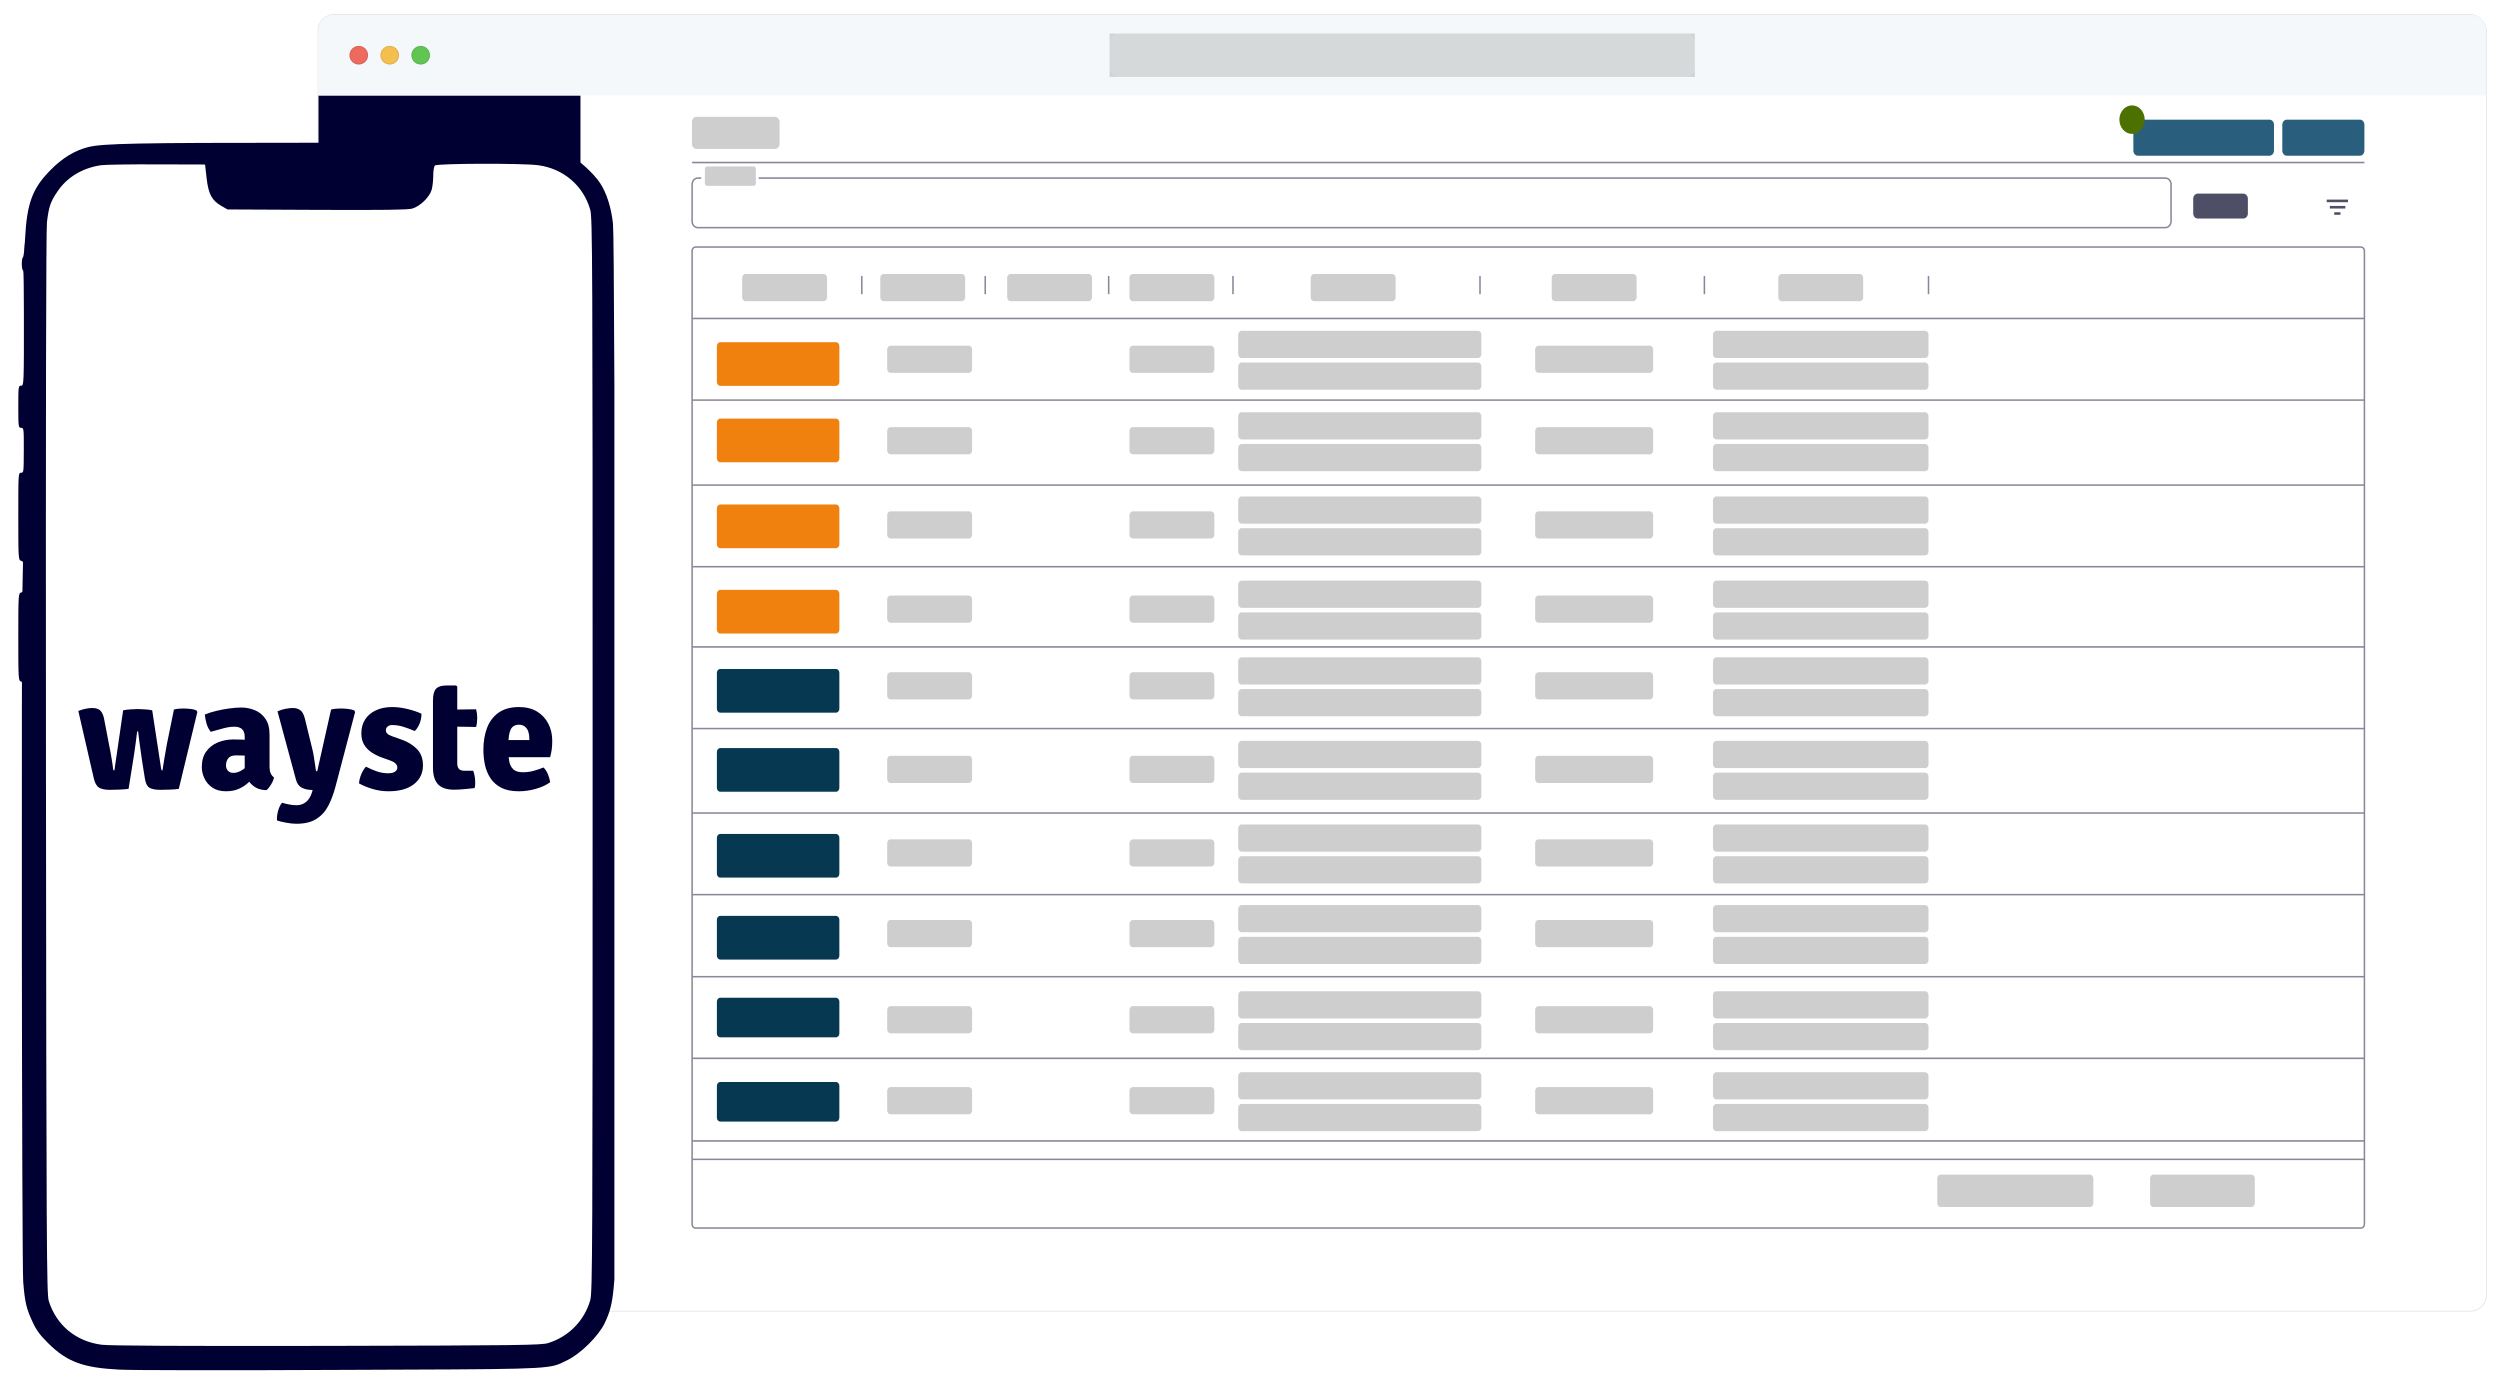 <svg width="835" height="463" viewBox="0 0 835 463" fill="none" xmlns="http://www.w3.org/2000/svg">
<g filter="url(#filter0_d_1911_2169)">
<g filter="url(#filter1_b_1911_2169)">
<g clip-path="url(#clip0_1911_2169)">
<rect x="106.382" y="1" width="723.918" height="432.799" rx="5.171" fill="white" fill-opacity="0.75"/>
<g clip-path="url(#clip1_1911_2169)">
<path d="M820.661 433.8H116.017C110.693 433.8 106.38 428.872 106.38 422.791V38.897C106.38 32.816 110.693 27.888 116.017 27.888H820.661C825.984 27.888 830.298 27.888 830.298 27.888V422.791C830.298 428.868 825.984 433.8 820.661 433.8Z" fill="white"/>
<path d="M106.38 27.888H193.874V433.8H111.551C108.695 433.8 106.38 431.484 106.38 428.629V27.888Z" fill="#000033"/>
<path d="M719.26 399.135H751.96C752.591 399.135 753.101 398.561 753.101 397.85V389.603C753.101 388.893 752.591 388.319 751.96 388.319H719.26C718.628 388.319 718.119 388.893 718.119 389.603V397.85C718.119 398.561 718.628 399.135 719.26 399.135Z" fill="#CECECE"/>
<path d="M648.188 399.135H698.041C698.672 399.135 699.182 398.561 699.182 397.85V389.603C699.182 388.893 698.672 388.319 698.041 388.319H648.188C647.557 388.319 647.047 388.893 647.047 389.603V397.85C647.047 398.561 647.56 399.135 648.188 399.135Z" fill="#CECECE"/>
<path d="M297.463 120.541H323.533C324.164 120.541 324.674 119.968 324.674 119.257V112.74C324.674 112.029 324.164 111.456 323.533 111.456H297.463C296.832 111.456 296.322 112.029 296.322 112.74V119.257C296.322 119.968 296.832 120.541 297.463 120.541Z" fill="#CECECE"/>
<path d="M249.026 96.598H275.095C275.726 96.598 276.236 96.024 276.236 95.313V88.797C276.236 88.086 275.726 87.512 275.095 87.512H249.026C248.394 87.512 247.884 88.086 247.884 88.797V95.313C247.884 96.024 248.394 96.598 249.026 96.598Z" fill="#CECECE"/>
<path d="M295.154 96.598H321.223C321.855 96.598 322.365 96.024 322.365 95.313V88.797C322.365 88.086 321.855 87.512 321.223 87.512H295.154C294.522 87.512 294.013 88.086 294.013 88.797V95.313C294.013 96.024 294.526 96.598 295.154 96.598Z" fill="#CECECE"/>
<path d="M337.536 96.598H363.605C364.237 96.598 364.746 96.024 364.746 95.313V88.796C364.746 88.086 364.237 87.512 363.605 87.512H337.536C336.904 87.512 336.395 88.086 336.395 88.796V95.313C336.395 96.024 336.908 96.598 337.536 96.598Z" fill="#CECECE"/>
<path d="M378.38 96.598H404.449C405.081 96.598 405.591 96.024 405.591 95.313V88.796C405.591 88.086 405.081 87.512 404.449 87.512H378.38C377.749 87.512 377.239 88.086 377.239 88.796V95.313C377.239 96.024 377.749 96.598 378.38 96.598Z" fill="#CECECE"/>
<path d="M438.925 96.598H464.995C465.626 96.598 466.136 96.024 466.136 95.313V88.797C466.136 88.086 465.626 87.512 464.995 87.512H438.925C438.294 87.512 437.784 88.086 437.784 88.797V95.313C437.784 96.024 438.294 96.598 438.925 96.598Z" fill="#CECECE"/>
<path d="M519.412 96.598H545.482C546.113 96.598 546.623 96.024 546.623 95.313V88.797C546.623 88.086 546.113 87.512 545.482 87.512H519.412C518.781 87.512 518.271 88.086 518.271 88.797V95.313C518.271 96.024 518.781 96.598 519.412 96.598Z" fill="#CECECE"/>
<path d="M595.095 96.598H621.164C621.796 96.598 622.305 96.024 622.305 95.313V88.797C622.305 88.086 621.796 87.512 621.164 87.512H595.095C594.463 87.512 593.954 88.086 593.954 88.797V95.313C593.954 96.024 594.463 96.598 595.095 96.598Z" fill="#CECECE"/>
<path d="M378.38 120.541H404.449C405.081 120.541 405.591 119.968 405.591 119.257V112.74C405.591 112.029 405.081 111.456 404.449 111.456H378.38C377.749 111.456 377.239 112.029 377.239 112.74V119.257C377.239 119.968 377.749 120.541 378.38 120.541Z" fill="#CECECE"/>
<path d="M513.885 120.542H551.005C551.637 120.542 552.146 119.968 552.146 119.257V112.74C552.146 112.029 551.637 111.456 551.005 111.456H513.885C513.253 111.456 512.744 112.029 512.744 112.74V119.257C512.744 119.968 513.253 120.542 513.885 120.542Z" fill="#CECECE"/>
<path d="M414.709 115.57H493.632C494.264 115.57 494.774 114.997 494.774 114.286V107.769C494.774 107.058 494.264 106.484 493.632 106.484H414.709C414.078 106.484 413.568 107.058 413.568 107.769V114.286C413.568 114.997 414.078 115.57 414.709 115.57Z" fill="#CECECE"/>
<path d="M414.709 126.172H493.632C494.264 126.172 494.774 125.598 494.774 124.888V118.371C494.774 117.66 494.264 117.086 493.632 117.086H414.709C414.078 117.086 413.568 117.66 413.568 118.371V124.888C413.568 125.594 414.078 126.172 414.709 126.172Z" fill="#CECECE"/>
<path d="M573.279 115.57H642.977C643.609 115.57 644.119 114.997 644.119 114.286V107.769C644.119 107.058 643.609 106.484 642.977 106.484H573.279C572.647 106.484 572.138 107.058 572.138 107.769V114.286C572.138 114.997 572.647 115.57 573.279 115.57Z" fill="#CECECE"/>
<path d="M573.279 126.172H642.977C643.609 126.172 644.119 125.598 644.119 124.888V118.371C644.119 117.66 643.609 117.086 642.977 117.086H573.279C572.647 117.086 572.138 117.66 572.138 118.371V124.888C572.138 125.594 572.647 126.172 573.279 126.172Z" fill="#CECECE"/>
<path d="M297.463 147.744H323.533C324.164 147.744 324.674 147.17 324.674 146.459V139.942C324.674 139.231 324.164 138.658 323.533 138.658H297.463C296.832 138.658 296.322 139.231 296.322 139.942V146.459C296.322 147.166 296.832 147.744 297.463 147.744Z" fill="#CECECE"/>
<path d="M378.38 147.744H404.449C405.081 147.744 405.591 147.17 405.591 146.459V139.942C405.591 139.231 405.081 138.658 404.449 138.658H378.38C377.749 138.658 377.239 139.231 377.239 139.942V146.459C377.239 147.166 377.749 147.744 378.38 147.744Z" fill="#CECECE"/>
<path d="M513.885 147.744H551.005C551.637 147.744 552.146 147.17 552.146 146.459V139.942C552.146 139.231 551.637 138.658 551.005 138.658H513.885C513.253 138.658 512.744 139.231 512.744 139.942V146.459C512.744 147.166 513.253 147.744 513.885 147.744Z" fill="#CECECE"/>
<path d="M414.709 142.772H493.632C494.264 142.772 494.774 142.199 494.774 141.488V134.971C494.774 134.26 494.264 133.687 493.632 133.687H414.709C414.078 133.687 413.568 134.26 413.568 134.971V141.488C413.568 142.194 414.078 142.772 414.709 142.772Z" fill="#CECECE"/>
<path d="M414.709 153.37H493.632C494.264 153.37 494.774 152.796 494.774 152.085V145.568C494.774 144.858 494.264 144.284 493.632 144.284H414.709C414.078 144.284 413.568 144.858 413.568 145.568V152.085C413.568 152.796 414.078 153.37 414.709 153.37Z" fill="#CECECE"/>
<path d="M573.279 142.772H642.977C643.609 142.772 644.119 142.199 644.119 141.488V134.971C644.119 134.26 643.609 133.687 642.977 133.687H573.279C572.647 133.687 572.138 134.26 572.138 134.971V141.488C572.138 142.194 572.647 142.772 573.279 142.772Z" fill="#CECECE"/>
<path d="M573.279 153.37H642.977C643.609 153.37 644.119 152.796 644.119 152.085V145.568C644.119 144.858 643.609 144.284 642.977 144.284H573.279C572.647 144.284 572.138 144.858 572.138 145.568V152.085C572.138 152.796 572.647 153.37 573.279 153.37Z" fill="#CECECE"/>
<path d="M297.463 175.866H323.533C324.164 175.866 324.674 175.292 324.674 174.582V168.065C324.674 167.354 324.164 166.78 323.533 166.78H297.463C296.832 166.78 296.322 167.354 296.322 168.065V174.582C296.322 175.292 296.832 175.866 297.463 175.866Z" fill="#CECECE"/>
<path d="M650.749 158.996H564.544V183.659H650.749V158.996Z" fill="white"/>
<path d="M378.38 175.866H404.449C405.081 175.866 405.591 175.292 405.591 174.582V168.065C405.591 167.354 405.081 166.78 404.449 166.78H378.38C377.749 166.78 377.239 167.354 377.239 168.065V174.582C377.239 175.292 377.749 175.866 378.38 175.866Z" fill="#CECECE"/>
<path d="M513.885 175.866H551.005C551.637 175.866 552.146 175.293 552.146 174.582V168.065C552.146 167.354 551.637 166.78 551.005 166.78H513.885C513.253 166.78 512.744 167.354 512.744 168.065V174.582C512.744 175.293 513.253 175.866 513.885 175.866Z" fill="#CECECE"/>
<path d="M414.709 170.895H493.632C494.264 170.895 494.774 170.321 494.774 169.611V163.094C494.774 162.383 494.264 161.809 493.632 161.809H414.709C414.078 161.809 413.568 162.383 413.568 163.094V169.611C413.568 170.321 414.078 170.895 414.709 170.895Z" fill="#CECECE"/>
<path d="M414.709 181.497H493.632C494.264 181.497 494.774 180.923 494.774 180.212V173.695C494.774 172.985 494.264 172.411 493.632 172.411H414.709C414.078 172.411 413.568 172.985 413.568 173.695V180.212C413.568 180.919 414.078 181.497 414.709 181.497Z" fill="#CECECE"/>
<path d="M573.279 170.895H642.977C643.609 170.895 644.119 170.321 644.119 169.61V163.094C644.119 162.383 643.609 161.809 642.977 161.809H573.279C572.647 161.809 572.138 162.383 572.138 163.094V169.61C572.138 170.321 572.647 170.895 573.279 170.895Z" fill="#CECECE"/>
<path d="M573.279 181.497H642.977C643.609 181.497 644.119 180.923 644.119 180.212V173.695C644.119 172.985 643.609 172.411 642.977 172.411H573.279C572.647 172.411 572.138 172.985 572.138 173.695V180.212C572.138 180.919 572.647 181.497 573.279 181.497Z" fill="#CECECE"/>
<path d="M297.463 203.989H323.533C324.164 203.989 324.674 203.415 324.674 202.704V196.187C324.674 195.477 324.164 194.903 323.533 194.903H297.463C296.832 194.903 296.322 195.477 296.322 196.187V202.704C296.322 203.415 296.832 203.989 297.463 203.989Z" fill="#CECECE"/>
<path d="M378.38 203.989H404.449C405.081 203.989 405.591 203.415 405.591 202.704V196.187C405.591 195.477 405.081 194.903 404.449 194.903H378.38C377.749 194.903 377.239 195.477 377.239 196.187V202.704C377.239 203.415 377.749 203.989 378.38 203.989Z" fill="#CECECE"/>
<path d="M513.885 203.989H551.005C551.637 203.989 552.146 203.415 552.146 202.704V196.187C552.146 195.477 551.637 194.903 551.005 194.903H513.885C513.253 194.903 512.744 195.477 512.744 196.187V202.704C512.744 203.415 513.253 203.989 513.885 203.989Z" fill="#CECECE"/>
<path d="M414.709 199.018H493.632C494.264 199.018 494.774 198.444 494.774 197.733V191.216C494.774 190.506 494.264 189.932 493.632 189.932H414.709C414.078 189.932 413.568 190.506 413.568 191.216V197.733C413.568 198.444 414.078 199.018 414.709 199.018Z" fill="#CECECE"/>
<path d="M414.709 209.619H493.632C494.264 209.619 494.774 209.045 494.774 208.335V201.818C494.774 201.107 494.264 200.533 493.632 200.533H414.709C414.078 200.533 413.568 201.107 413.568 201.818V208.335C413.568 209.045 414.078 209.619 414.709 209.619Z" fill="#CECECE"/>
<path d="M573.279 199.018H642.977C643.609 199.018 644.119 198.444 644.119 197.733V191.216C644.119 190.506 643.609 189.932 642.977 189.932H573.279C572.647 189.932 572.138 190.506 572.138 191.216V197.733C572.138 198.444 572.647 199.018 573.279 199.018Z" fill="#CECECE"/>
<path d="M573.279 209.619H642.977C643.609 209.619 644.119 209.046 644.119 208.335V201.818C644.119 201.107 643.609 200.533 642.977 200.533H573.279C572.647 200.533 572.138 201.107 572.138 201.818V208.335C572.138 209.046 572.647 209.619 573.279 209.619Z" fill="#CECECE"/>
<path d="M297.463 229.607H323.533C324.164 229.607 324.674 229.033 324.674 228.322V221.805C324.674 221.095 324.164 220.521 323.533 220.521H297.463C296.832 220.521 296.322 221.095 296.322 221.805V228.322C296.322 229.033 296.832 229.607 297.463 229.607Z" fill="#CECECE"/>
<path d="M378.38 229.607H404.449C405.081 229.607 405.591 229.033 405.591 228.322V221.805C405.591 221.095 405.081 220.521 404.449 220.521H378.38C377.749 220.521 377.239 221.095 377.239 221.805V228.322C377.239 229.033 377.749 229.607 378.38 229.607Z" fill="#CECECE"/>
<path d="M513.885 229.607H551.005C551.637 229.607 552.146 229.033 552.146 228.322V221.805C552.146 221.094 551.637 220.521 551.005 220.521H513.885C513.253 220.521 512.744 221.094 512.744 221.805V228.322C512.744 229.033 513.253 229.607 513.885 229.607Z" fill="#CECECE"/>
<path d="M414.709 224.635H493.632C494.264 224.635 494.774 224.062 494.774 223.351V216.834C494.774 216.123 494.264 215.55 493.632 215.55H414.709C414.078 215.55 413.568 216.123 413.568 216.834V223.351C413.568 224.062 414.078 224.635 414.709 224.635Z" fill="#CECECE"/>
<path d="M414.709 235.237H493.632C494.264 235.237 494.774 234.663 494.774 233.953V227.436C494.774 226.725 494.264 226.151 493.632 226.151H414.709C414.078 226.151 413.568 226.725 413.568 227.436V233.953C413.568 234.663 414.078 235.237 414.709 235.237Z" fill="#CECECE"/>
<path d="M573.279 224.635H642.977C643.609 224.635 644.119 224.062 644.119 223.351V216.834C644.119 216.123 643.609 215.55 642.977 215.55H573.279C572.647 215.55 572.138 216.123 572.138 216.834V223.351C572.138 224.062 572.647 224.635 573.279 224.635Z" fill="#CECECE"/>
<path d="M573.279 235.237H642.977C643.609 235.237 644.119 234.663 644.119 233.953V227.436C644.119 226.725 643.609 226.151 642.977 226.151H573.279C572.647 226.151 572.138 226.725 572.138 227.436V233.953C572.138 234.663 572.647 235.237 573.279 235.237Z" fill="#CECECE"/>
<path d="M297.463 257.515H323.533C324.164 257.515 324.674 256.941 324.674 256.231V249.714C324.674 249.003 324.164 248.429 323.533 248.429H297.463C296.832 248.429 296.322 249.003 296.322 249.714V256.231C296.322 256.941 296.832 257.515 297.463 257.515Z" fill="#CECECE"/>
<path d="M378.38 257.515H404.449C405.081 257.515 405.591 256.941 405.591 256.231V249.714C405.591 249.003 405.081 248.429 404.449 248.429H378.38C377.749 248.429 377.239 249.003 377.239 249.714V256.231C377.239 256.941 377.749 257.515 378.38 257.515Z" fill="#CECECE"/>
<path d="M513.885 257.515H551.005C551.637 257.515 552.146 256.941 552.146 256.231V249.714C552.146 249.003 551.637 248.429 551.005 248.429H513.885C513.253 248.429 512.744 249.003 512.744 249.714V256.231C512.744 256.941 513.253 257.515 513.885 257.515Z" fill="#CECECE"/>
<path d="M414.709 252.544H493.632C494.264 252.544 494.774 251.97 494.774 251.26V244.743C494.774 244.032 494.264 243.458 493.632 243.458H414.709C414.078 243.458 413.568 244.032 413.568 244.743V251.26C413.568 251.97 414.078 252.544 414.709 252.544Z" fill="#CECECE"/>
<path d="M414.709 263.146H493.632C494.264 263.146 494.774 262.572 494.774 261.861V255.344C494.774 254.634 494.264 254.06 493.632 254.06H414.709C414.078 254.06 413.568 254.634 413.568 255.344V261.861C413.568 262.568 414.078 263.146 414.709 263.146Z" fill="#CECECE"/>
<path d="M573.279 252.544H642.977C643.609 252.544 644.119 251.97 644.119 251.259V244.743C644.119 244.032 643.609 243.458 642.977 243.458H573.279C572.647 243.458 572.138 244.032 572.138 244.743V251.259C572.138 251.97 572.647 252.544 573.279 252.544Z" fill="#CECECE"/>
<path d="M573.279 263.146H642.977C643.609 263.146 644.119 262.572 644.119 261.861V255.344C644.119 254.633 643.609 254.06 642.977 254.06H573.279C572.647 254.06 572.138 254.633 572.138 255.344V261.861C572.138 262.568 572.647 263.146 573.279 263.146Z" fill="#CECECE"/>
<path d="M297.463 285.424H323.533C324.164 285.424 324.674 284.85 324.674 284.139V277.622C324.674 276.912 324.164 276.338 323.533 276.338H297.463C296.832 276.338 296.322 276.912 296.322 277.622V284.139C296.322 284.85 296.832 285.424 297.463 285.424Z" fill="#CECECE"/>
<path d="M378.38 285.424H404.449C405.081 285.424 405.591 284.85 405.591 284.139V277.622C405.591 276.912 405.081 276.338 404.449 276.338H378.38C377.749 276.338 377.239 276.912 377.239 277.622V284.139C377.239 284.85 377.749 285.424 378.38 285.424Z" fill="#CECECE"/>
<path d="M513.885 285.424H551.005C551.637 285.424 552.146 284.85 552.146 284.139V277.622C552.146 276.911 551.637 276.338 551.005 276.338H513.885C513.253 276.338 512.744 276.911 512.744 277.622V284.139C512.744 284.85 513.253 285.424 513.885 285.424Z" fill="#CECECE"/>
<path d="M414.709 280.453H493.632C494.264 280.453 494.774 279.879 494.774 279.168V272.651C494.774 271.94 494.264 271.367 493.632 271.367H414.709C414.078 271.367 413.568 271.94 413.568 272.651V279.168C413.568 279.879 414.078 280.453 414.709 280.453Z" fill="#CECECE"/>
<path d="M414.709 291.054H493.632C494.264 291.054 494.774 290.48 494.774 289.77V283.253C494.774 282.542 494.264 281.968 493.632 281.968H414.709C414.078 281.968 413.568 282.542 413.568 283.253V289.77C413.568 290.476 414.078 291.054 414.709 291.054Z" fill="#CECECE"/>
<path d="M573.279 280.452H642.977C643.609 280.452 644.119 279.879 644.119 279.168V272.651C644.119 271.94 643.609 271.367 642.977 271.367H573.279C572.647 271.367 572.138 271.94 572.138 272.651V279.168C572.138 279.879 572.647 280.452 573.279 280.452Z" fill="#CECECE"/>
<path d="M573.279 291.054H642.977C643.609 291.054 644.119 290.48 644.119 289.77V283.253C644.119 282.542 643.609 281.968 642.977 281.968H573.279C572.647 281.968 572.138 282.542 572.138 283.253V289.77C572.138 290.476 572.647 291.054 573.279 291.054Z" fill="#CECECE"/>
<path d="M297.463 312.356H323.533C324.164 312.356 324.674 311.782 324.674 311.071V304.555C324.674 303.844 324.164 303.27 323.533 303.27H297.463C296.832 303.27 296.322 303.844 296.322 304.555V311.071C296.322 311.782 296.832 312.356 297.463 312.356Z" fill="#CECECE"/>
<path d="M378.38 312.356H404.449C405.081 312.356 405.591 311.782 405.591 311.071V304.555C405.591 303.844 405.081 303.27 404.449 303.27H378.38C377.749 303.27 377.239 303.844 377.239 304.555V311.071C377.239 311.782 377.749 312.356 378.38 312.356Z" fill="#CECECE"/>
<path d="M513.885 312.356H551.005C551.637 312.356 552.146 311.782 552.146 311.072V304.555C552.146 303.844 551.637 303.27 551.005 303.27H513.885C513.253 303.27 512.744 303.844 512.744 304.555V311.072C512.744 311.782 513.253 312.356 513.885 312.356Z" fill="#CECECE"/>
<path d="M414.709 307.385H493.632C494.264 307.385 494.774 306.811 494.774 306.1V299.583C494.774 298.873 494.264 298.299 493.632 298.299H414.709C414.078 298.299 413.568 298.873 413.568 299.583V306.1C413.568 306.811 414.078 307.385 414.709 307.385Z" fill="#CECECE"/>
<path d="M414.709 317.987H493.632C494.264 317.987 494.774 317.413 494.774 316.702V310.185C494.774 309.474 494.264 308.901 493.632 308.901H414.709C414.078 308.901 413.568 309.474 413.568 310.185V316.702C413.568 317.413 414.078 317.987 414.709 317.987Z" fill="#CECECE"/>
<path d="M573.279 307.385H642.977C643.609 307.385 644.119 306.811 644.119 306.1V299.583C644.119 298.873 643.609 298.299 642.977 298.299H573.279C572.647 298.299 572.138 298.873 572.138 299.583V306.1C572.138 306.811 572.647 307.385 573.279 307.385Z" fill="#CECECE"/>
<path d="M573.279 317.986H642.977C643.609 317.986 644.119 317.413 644.119 316.702V310.185C644.119 309.474 643.609 308.901 642.977 308.901H573.279C572.647 308.901 572.138 309.474 572.138 310.185V316.702C572.138 317.413 572.647 317.986 573.279 317.986Z" fill="#CECECE"/>
<path d="M297.463 341.129H323.533C324.164 341.129 324.674 340.556 324.674 339.845V333.328C324.674 332.617 324.164 332.043 323.533 332.043H297.463C296.832 332.043 296.322 332.617 296.322 333.328V339.845C296.322 340.556 296.832 341.129 297.463 341.129Z" fill="#CECECE"/>
<path d="M378.38 341.129H404.449C405.081 341.129 405.591 340.556 405.591 339.845V333.328C405.591 332.617 405.081 332.043 404.449 332.043H378.38C377.749 332.043 377.239 332.617 377.239 333.328V339.845C377.239 340.556 377.749 341.129 378.38 341.129Z" fill="#CECECE"/>
<path d="M513.885 341.129H551.005C551.637 341.129 552.146 340.556 552.146 339.845V333.328C552.146 332.617 551.637 332.043 551.005 332.043H513.885C513.253 332.043 512.744 332.617 512.744 333.328V339.845C512.744 340.556 513.253 341.129 513.885 341.129Z" fill="#CECECE"/>
<path d="M414.709 336.158H493.632C494.264 336.158 494.774 335.584 494.774 334.874V328.357C494.774 327.646 494.264 327.072 493.632 327.072H414.709C414.078 327.072 413.568 327.646 413.568 328.357V334.874C413.568 335.584 414.078 336.158 414.709 336.158Z" fill="#CECECE"/>
<path d="M414.709 346.76H493.632C494.264 346.76 494.774 346.186 494.774 345.475V338.959C494.774 338.248 494.264 337.674 493.632 337.674H414.709C414.078 337.674 413.568 338.248 413.568 338.959V345.475C413.568 346.186 414.078 346.76 414.709 346.76Z" fill="#CECECE"/>
<path d="M573.279 336.158H642.977C643.609 336.158 644.119 335.584 644.119 334.874V328.357C644.119 327.646 643.609 327.072 642.977 327.072H573.279C572.647 327.072 572.138 327.646 572.138 328.357V334.874C572.138 335.584 572.647 336.158 573.279 336.158Z" fill="#CECECE"/>
<path d="M573.279 346.76H642.977C643.609 346.76 644.119 346.186 644.119 345.475V338.958C644.119 338.248 643.609 337.674 642.977 337.674H573.279C572.647 337.674 572.138 338.248 572.138 338.958V345.475C572.138 346.186 572.647 346.76 573.279 346.76Z" fill="#CECECE"/>
<path d="M297.463 368.173H323.533C324.164 368.173 324.674 367.599 324.674 366.888V360.372C324.674 359.661 324.164 359.087 323.533 359.087H297.463C296.832 359.087 296.322 359.661 296.322 360.372V366.888C296.322 367.599 296.832 368.173 297.463 368.173Z" fill="#CECECE"/>
<path d="M378.38 368.173H404.449C405.081 368.173 405.591 367.599 405.591 366.888V360.372C405.591 359.661 405.081 359.087 404.449 359.087H378.38C377.749 359.087 377.239 359.661 377.239 360.372V366.888C377.239 367.599 377.749 368.173 378.38 368.173Z" fill="#CECECE"/>
<path d="M513.885 368.173H551.005C551.637 368.173 552.146 367.599 552.146 366.888V360.372C552.146 359.661 551.637 359.087 551.005 359.087H513.885C513.253 359.087 512.744 359.661 512.744 360.372V366.888C512.744 367.599 513.253 368.173 513.885 368.173Z" fill="#CECECE"/>
<path d="M414.709 363.202H493.632C494.264 363.202 494.774 362.628 494.774 361.917V355.4C494.774 354.69 494.264 354.116 493.632 354.116H414.709C414.078 354.116 413.568 354.69 413.568 355.4V361.917C413.568 362.628 414.078 363.202 414.709 363.202Z" fill="#CECECE"/>
<path d="M414.709 373.804H493.632C494.264 373.804 494.774 373.23 494.774 372.519V366.002C494.774 365.291 494.264 364.718 493.632 364.718H414.709C414.078 364.718 413.568 365.291 413.568 366.002V372.519C413.568 373.23 414.078 373.804 414.709 373.804Z" fill="#CECECE"/>
<path d="M573.279 363.202H642.977C643.609 363.202 644.119 362.628 644.119 361.917V355.4C644.119 354.69 643.609 354.116 642.977 354.116H573.279C572.647 354.116 572.138 354.69 572.138 355.4V361.917C572.138 362.628 572.647 363.202 573.279 363.202Z" fill="#CECECE"/>
<path d="M573.279 373.804H642.977C643.609 373.804 644.119 373.23 644.119 372.519V366.002C644.119 365.291 643.609 364.718 642.977 364.718H573.279C572.647 364.718 572.138 365.291 572.138 366.002V372.519C572.138 373.23 572.647 373.804 573.279 373.804Z" fill="#CECECE"/>
<path d="M306.361 57.099H248.125V68.942H306.361V57.099Z" fill="white"/>
<path d="M236.198 58.071H251.689C252.107 58.071 252.449 57.685 252.449 57.214V52.436C252.449 51.965 252.107 51.58 251.689 51.58H236.198C235.78 51.58 235.438 51.965 235.438 52.436V57.214C235.438 57.69 235.78 58.071 236.198 58.071Z" fill="#CECECE"/>
<path d="M232.634 45.739H258.856C259.696 45.739 260.377 44.973 260.377 44.026V36.743C260.377 35.797 259.696 35.031 258.856 35.031H232.634C231.793 35.031 231.112 35.797 231.112 36.743V44.026C231.112 44.973 231.797 45.739 232.634 45.739Z" fill="#CECECE"/>
<path d="M274.722 331.149H245.674V340.804H274.722V331.149Z" fill="#084B87"/>
<path d="M240.581 370.605H279.204C279.835 370.605 280.345 370.031 280.345 369.32V358.667C280.345 357.957 279.835 357.383 279.204 357.383H240.581C239.949 357.383 239.439 357.957 239.439 358.667V369.32C239.439 370.031 239.949 370.605 240.581 370.605Z" fill="#063852"/>
<path d="M240.581 342.465H279.204C279.835 342.465 280.345 341.891 280.345 341.181V330.528C280.345 329.817 279.835 329.243 279.204 329.243H240.581C239.949 329.243 239.439 329.817 239.439 330.528V341.181C239.439 341.891 239.949 342.465 240.581 342.465Z" fill="#063852"/>
<path d="M240.581 316.496H279.204C279.835 316.496 280.345 315.923 280.345 315.212V303.189C280.345 302.478 279.835 301.904 279.204 301.904H240.581C239.949 301.904 239.439 302.478 239.439 303.189V315.212C239.439 315.918 239.949 316.496 240.581 316.496Z" fill="#063852"/>
<path d="M240.581 289.127H279.204C279.835 289.127 280.345 288.554 280.345 287.843V275.82C280.345 275.109 279.835 274.535 279.204 274.535H240.581C239.949 274.535 239.439 275.109 239.439 275.82V287.843C239.439 288.554 239.949 289.127 240.581 289.127Z" fill="#063852"/>
<path d="M240.581 260.444H279.204C279.835 260.444 280.345 259.87 280.345 259.159V247.136C280.345 246.425 279.835 245.852 279.204 245.852H240.581C239.949 245.852 239.439 246.425 239.439 247.136V259.159C239.439 259.87 239.949 260.444 240.581 260.444Z" fill="#063852"/>
<path d="M240.581 234.03H279.204C279.835 234.03 280.345 233.456 280.345 232.745V220.722C280.345 220.011 279.835 219.437 279.204 219.437H240.581C239.949 219.437 239.439 220.011 239.439 220.722V232.745C239.439 233.452 239.949 234.03 240.581 234.03Z" fill="#063852"/>
<path d="M240.581 207.611H279.204C279.835 207.611 280.345 207.037 280.345 206.327V194.303C280.345 193.593 279.835 193.019 279.204 193.019H240.581C239.949 193.019 239.439 193.593 239.439 194.303V206.327C239.439 207.037 239.949 207.611 240.581 207.611Z" fill="#F0810F"/>
<path d="M240.581 179.095H279.204C279.835 179.095 280.345 178.521 280.345 177.81V165.787C280.345 165.076 279.835 164.502 279.204 164.502H240.581C239.949 164.502 239.439 165.076 239.439 165.787V177.81C239.439 178.517 239.949 179.095 240.581 179.095Z" fill="#F0810F"/>
<path d="M240.581 150.407H279.204C279.835 150.407 280.345 149.833 280.345 149.122V137.099C280.345 136.388 279.835 135.815 279.204 135.815H240.581C239.949 135.815 239.439 136.388 239.439 137.099V149.122C239.439 149.833 239.949 150.407 240.581 150.407Z" fill="#F0810F"/>
<path d="M240.581 124.879H279.204C279.835 124.879 280.345 124.305 280.345 123.594V111.571C280.345 110.86 279.835 110.287 279.204 110.287H240.581C239.949 110.287 239.439 110.86 239.439 111.571V123.594C239.439 124.305 239.949 124.879 240.581 124.879Z" fill="#F0810F"/>
<path d="M734.054 68.998H749.271C750.111 68.998 750.792 68.231 750.792 67.285V62.382C750.792 61.436 750.111 60.67 749.271 60.67H734.054C733.214 60.67 732.533 61.436 732.533 62.382V67.285C732.533 68.231 733.214 68.998 734.054 68.998Z" fill="#4E4E66"/>
<path d="M714.064 48.013H757.989C758.83 48.013 759.511 47.246 759.511 46.3V37.672C759.511 36.726 758.83 35.959 757.989 35.959H714.064C713.223 35.959 712.542 36.726 712.542 37.672V46.3C712.542 47.246 713.223 48.013 714.064 48.013Z" fill="#295F7C"/>
<path d="M763.81 48.013H788.191C789.031 48.013 789.712 47.246 789.712 46.3V37.672C789.712 36.726 789.031 35.959 788.191 35.959H763.81C762.97 35.959 762.289 36.726 762.289 37.672V46.3C762.289 47.246 762.97 48.013 763.81 48.013Z" fill="#295F7C"/>
<path d="M712.105 40.725C714.443 40.725 716.339 38.591 716.339 35.959C716.339 33.328 714.443 31.194 712.105 31.194C709.766 31.194 707.871 33.328 707.871 35.959C707.871 38.591 709.766 40.725 712.105 40.725Z" fill="#4C7100"/>
<path d="M784.234 62.669H777.125V63.534H784.234V62.669Z" fill="#4E4E66"/>
<path d="M783.352 64.78H778.151V65.645H783.352V64.78Z" fill="#4E4E66"/>
<path d="M781.723 66.887H779.634V67.752H781.723V66.887Z" fill="#4E4E66"/>
<path d="M232.303 406.165H788.571C789.203 406.165 789.713 405.591 789.713 404.881V79.8C789.713 79.09 789.203 78.516 788.571 78.516H232.303C231.672 78.516 231.162 79.09 231.162 79.8V404.881C231.162 405.591 231.672 406.165 232.303 406.165Z" stroke="#888899" stroke-width="0.517" stroke-miterlimit="10"/>
<path d="M231.162 377.071H789.716" stroke="#888899" stroke-width="0.517" stroke-miterlimit="10"/>
<path d="M231.162 349.483H789.716" stroke="#888899" stroke-width="0.517" stroke-miterlimit="10"/>
<path d="M231.162 322.225H789.716" stroke="#888899" stroke-width="0.517" stroke-miterlimit="10"/>
<path d="M231.162 294.805H789.716" stroke="#888899" stroke-width="0.517" stroke-miterlimit="10"/>
<path d="M231.162 267.547H789.716" stroke="#888899" stroke-width="0.517" stroke-miterlimit="10"/>
<path d="M231.162 239.335H789.716" stroke="#888899" stroke-width="0.517" stroke-miterlimit="10"/>
<path d="M231.162 212.077H789.716" stroke="#888899" stroke-width="0.517" stroke-miterlimit="10"/>
<path d="M231.162 185.282H789.716" stroke="#888899" stroke-width="0.517" stroke-miterlimit="10"/>
<path d="M231.162 158.024H789.716" stroke="#888899" stroke-width="0.517" stroke-miterlimit="10"/>
<path d="M231.162 129.627H789.716" stroke="#888899" stroke-width="0.517" stroke-miterlimit="10"/>
<path d="M231.162 102.37H789.716" stroke="#888899" stroke-width="0.517" stroke-miterlimit="10"/>
<path d="M231.162 50.286H789.716" stroke="#888899" stroke-width="0.517" stroke-miterlimit="10"/>
<path d="M231.162 383.236H789.716" stroke="#888899" stroke-width="0.517" stroke-miterlimit="10"/>
<path d="M234.213 55.476H233.064C232.014 55.476 231.162 56.435 231.162 57.617V69.884C231.162 71.066 232.014 72.025 233.064 72.025H723.232C724.282 72.025 725.134 71.066 725.134 69.884V57.617C725.134 56.435 724.282 55.476 723.232 55.476H253.386" stroke="#888899" stroke-width="0.517" stroke-miterlimit="10"/>
<path d="M287.839 88.171V94.256" stroke="#888899" stroke-width="0.517" stroke-miterlimit="10"/>
<path d="M329.067 88.171V94.256" stroke="#888899" stroke-width="0.517" stroke-miterlimit="10"/>
<path d="M370.296 88.171V94.256" stroke="#888899" stroke-width="0.517" stroke-miterlimit="10"/>
<path d="M411.814 88.171V94.256" stroke="#888899" stroke-width="0.517" stroke-miterlimit="10"/>
<path d="M494.317 88.171V94.256" stroke="#888899" stroke-width="0.517" stroke-miterlimit="10"/>
<path d="M569.266 88.171V94.256" stroke="#888899" stroke-width="0.517" stroke-miterlimit="10"/>
<path d="M644.118 88.171V94.256" stroke="#888899" stroke-width="0.517" stroke-miterlimit="10"/>
</g>
</g>
<rect x="106.252" y="0.871" width="724.176" height="433.058" rx="5.3" stroke="black" stroke-opacity="0.12" stroke-width="0.259"/>
</g>
<path d="M106.382 9.273C106.382 6.377 106.382 4.929 106.946 3.823C107.441 2.85 108.232 2.059 109.205 1.564C110.312 1 111.759 1 114.655 1H822.027C824.923 1 826.37 1 827.477 1.564C828.45 2.059 829.241 2.85 829.736 3.823C830.3 4.929 830.3 6.377 830.3 9.273V27.888H106.382V9.273Z" fill="#F5F8FB"/>
<path fill-rule="evenodd" clip-rule="evenodd" d="M119.825 17.547C121.539 17.547 122.928 16.158 122.928 14.444C122.928 12.731 121.539 11.342 119.825 11.342C118.112 11.342 116.723 12.731 116.723 14.444C116.723 16.158 118.112 17.547 119.825 17.547Z" fill="#EC6A5E"/>
<path d="M122.799 14.444C122.799 16.086 121.467 17.417 119.825 17.417C118.183 17.417 116.852 16.086 116.852 14.444C116.852 12.802 118.183 11.471 119.825 11.471C121.467 11.471 122.799 12.802 122.799 14.444Z" stroke="black" stroke-opacity="0.12" stroke-width="0.259"/>
<path fill-rule="evenodd" clip-rule="evenodd" d="M130.167 17.547C131.881 17.547 133.27 16.158 133.27 14.444C133.27 12.731 131.881 11.342 130.167 11.342C128.454 11.342 127.065 12.731 127.065 14.444C127.065 16.158 128.454 17.547 130.167 17.547Z" fill="#F5BF4F"/>
<path d="M133.14 14.444C133.14 16.086 131.809 17.417 130.167 17.417C128.525 17.417 127.194 16.086 127.194 14.444C127.194 12.802 128.525 11.471 130.167 11.471C131.809 11.471 133.14 12.802 133.14 14.444Z" stroke="black" stroke-opacity="0.12" stroke-width="0.259"/>
<path fill-rule="evenodd" clip-rule="evenodd" d="M140.509 17.547C142.222 17.547 143.611 16.158 143.611 14.444C143.611 12.731 142.222 11.342 140.509 11.342C138.795 11.342 137.406 12.731 137.406 14.444C137.406 16.158 138.795 17.547 140.509 17.547Z" fill="#61C554"/>
<path d="M143.482 14.444C143.482 16.086 142.151 17.417 140.509 17.417C138.867 17.417 137.536 16.086 137.536 14.444C137.536 12.802 138.867 11.471 140.509 11.471C142.151 11.471 143.482 12.802 143.482 14.444Z" stroke="black" stroke-opacity="0.12" stroke-width="0.259"/>
<rect width="195.458" height="14.478" transform="translate(370.611 7.205)" fill="#D0D3D5"/>
<rect x="370.611" y="7.205" width="195.458" height="14.478" rx="3.103" fill="#F2F2F2" fill-opacity="0.2"/>
</g>
<g filter="url(#filter2_d_1911_2169)">
<path d="M12.442 67.831C12.442 56.693 21.471 47.664 32.608 47.664H178.004C189.141 47.664 198.17 56.693 198.17 67.831V428.15C198.17 439.288 189.141 448.317 178.004 448.317H32.608C21.471 448.317 12.442 439.288 12.442 428.15V67.831Z" fill="white"/>
<path d="M26.161 233.459C26.959 233.14 27.747 232.9 28.527 232.741C29.307 232.564 30.061 232.475 30.787 232.475C32.117 232.475 33.047 232.785 33.579 233.406C34.129 234.008 34.519 234.877 34.749 236.011L36.398 244.6C36.752 246.319 37.045 247.906 37.275 249.359C37.523 250.813 37.692 252 37.78 252.922C37.834 253.206 37.975 253.348 38.206 253.348L41.131 233.246C41.804 233.087 42.646 232.98 43.657 232.927C44.667 232.856 45.42 232.821 45.917 232.821C46.466 232.821 47.264 232.856 48.31 232.927C49.373 232.98 50.215 233.087 50.836 233.246L53.84 252.922C53.911 253.206 54.053 253.348 54.266 253.348C54.461 252.142 54.673 250.795 54.904 249.306C55.134 247.817 55.409 246.248 55.728 244.6L58.095 232.98C58.556 232.856 59.07 232.767 59.637 232.714C60.222 232.661 60.762 232.635 61.259 232.635C61.826 232.635 62.553 232.679 63.439 232.767C64.343 232.838 65.088 233.024 65.673 233.326L65.912 233.831L59.717 259.49C58.883 259.614 57.9 259.694 56.765 259.729C55.631 259.782 54.576 259.809 53.601 259.809C52.006 259.809 50.8 259.587 49.985 259.144C49.169 258.683 48.638 257.646 48.389 256.033L47.486 250.316C47.361 249.43 47.22 248.446 47.06 247.365C46.901 246.284 46.741 245.14 46.581 243.935C46.422 242.73 46.271 241.515 46.13 240.292H45.81C45.686 241.498 45.536 242.694 45.358 243.882C45.199 245.069 45.039 246.204 44.88 247.285C44.72 248.349 44.569 249.324 44.428 250.21L42.939 259.49C42.07 259.596 41.051 259.676 39.881 259.729C38.729 259.782 37.656 259.809 36.664 259.809C35.104 259.809 33.907 259.561 33.074 259.064C32.259 258.55 31.674 257.504 31.319 255.927L26.161 233.459Z" fill="#000033"/>
<path d="M67.401 252.231C67.401 250.086 67.897 248.34 68.89 246.993C69.883 245.628 71.177 244.617 72.772 243.962C74.385 243.306 76.104 242.978 77.93 242.978C78.728 242.978 79.73 242.995 80.935 243.031C82.158 243.066 83.257 243.182 84.232 243.377V248.641C83.47 248.464 82.548 248.367 81.467 248.349C80.403 248.313 79.517 248.296 78.808 248.296C77.62 248.296 76.769 248.615 76.255 249.253C75.741 249.873 75.484 250.68 75.484 251.672C75.484 252.381 75.706 252.975 76.149 253.454C76.592 253.915 77.186 254.145 77.93 254.145C78.994 254.145 80.075 253.764 81.174 253.002C82.273 252.24 83.204 251.194 83.966 249.864L85.136 255.129C84.445 255.944 83.656 256.751 82.769 257.549C81.883 258.346 80.846 259.002 79.659 259.516C78.471 260.03 77.079 260.287 75.484 260.287C73.658 260.287 72.143 259.88 70.937 259.064C69.75 258.249 68.863 257.221 68.278 255.98C67.693 254.739 67.401 253.489 67.401 252.231ZM91.517 255.661C91.376 256.388 91.048 257.176 90.534 258.027C90.019 258.878 89.505 259.507 88.991 259.915C87.431 259.88 86.138 259.525 85.109 258.852C84.099 258.178 83.319 257.354 82.769 256.379C82.238 255.386 81.892 254.42 81.733 253.481V242.1C81.733 240.984 81.449 240.142 80.882 239.574C80.332 239.007 79.455 238.723 78.249 238.723C77.115 238.723 75.874 238.91 74.527 239.282C73.18 239.636 71.806 240.017 70.406 240.425C69.82 239.752 69.36 238.883 69.023 237.819C68.704 236.738 68.5 235.683 68.411 234.655C69.599 234.159 70.919 233.742 72.373 233.406C73.827 233.051 75.271 232.785 76.707 232.608C78.161 232.413 79.455 232.315 80.589 232.315C82.149 232.315 83.647 232.608 85.083 233.193C86.519 233.76 87.697 234.708 88.619 236.038C89.559 237.35 90.028 239.131 90.028 241.382V252.204C90.028 252.966 90.144 253.64 90.374 254.225C90.622 254.81 91.003 255.289 91.517 255.661Z" fill="#000033"/>
<path d="M112.043 258.772C111.405 261.183 110.598 263.319 109.623 265.18C108.649 267.041 107.319 268.495 105.635 269.54C103.969 270.604 101.753 271.136 98.988 271.136C97.924 271.136 96.763 271.012 95.504 270.764C94.246 270.533 93.253 270.294 92.526 270.046C92.438 269.106 92.553 268.043 92.872 266.855C93.209 265.667 93.652 264.754 94.202 264.116C94.769 264.294 95.487 264.471 96.355 264.648C97.242 264.843 98.119 264.941 98.988 264.941C99.892 264.941 100.681 264.763 101.354 264.409C102.045 264.072 102.622 263.576 103.082 262.92C103.561 262.282 103.933 261.519 104.199 260.633L104.412 259.862C102.976 259.844 101.78 259.596 100.822 259.117C99.883 258.621 99.236 257.753 98.881 256.512L92.686 233.592C93.537 233.202 94.432 232.918 95.372 232.741C96.311 232.564 97.126 232.475 97.818 232.475C98.828 232.475 99.661 232.723 100.317 233.219C100.991 233.716 101.496 234.655 101.833 236.038L104.332 246.275C104.492 246.86 104.642 247.595 104.784 248.482C104.926 249.35 105.059 250.219 105.183 251.087C105.325 251.938 105.431 252.656 105.502 253.241C105.538 253.489 105.688 253.613 105.954 253.613L110.581 232.98C111.042 232.856 111.573 232.767 112.176 232.714C112.779 232.661 113.337 232.635 113.851 232.635C114.578 232.635 115.314 232.679 116.058 232.767C116.803 232.838 117.547 232.998 118.292 233.246L118.611 233.804L112.043 258.772Z" fill="#000033"/>
<path d="M119.917 257.655C119.953 256.769 120.192 255.776 120.635 254.677C121.096 253.578 121.628 252.709 122.231 252.071C123.4 252.674 124.606 253.197 125.847 253.64C127.105 254.065 128.355 254.278 129.596 254.278C130.624 254.278 131.395 254.101 131.909 253.746C132.441 253.392 132.707 252.949 132.707 252.417C132.707 251.903 132.521 251.451 132.148 251.061C131.776 250.653 131.156 250.299 130.287 249.997L127.336 248.934C126.095 248.473 124.969 247.897 123.959 247.205C122.948 246.496 122.151 245.637 121.566 244.626C120.981 243.598 120.688 242.375 120.688 240.957C120.688 239.149 121.114 237.589 121.965 236.277C122.815 234.965 124.012 233.955 125.554 233.246C127.096 232.519 128.904 232.156 130.978 232.156C132.662 232.156 134.426 232.386 136.27 232.847C138.113 233.308 139.611 233.822 140.763 234.389C140.799 235.028 140.719 235.737 140.524 236.517C140.329 237.296 140.045 238.014 139.673 238.67C139.319 239.326 138.92 239.822 138.477 240.159C137.378 239.663 136.181 239.211 134.887 238.803C133.593 238.378 132.317 238.165 131.058 238.165C130.349 238.165 129.808 238.333 129.436 238.67C129.064 239.007 128.878 239.406 128.878 239.867C128.878 240.328 129.037 240.718 129.356 241.037C129.676 241.356 130.19 241.639 130.899 241.888L134.196 243.058C136.216 243.767 137.9 244.804 139.248 246.168C140.595 247.533 141.268 249.35 141.268 251.619C141.268 254.26 140.249 256.37 138.211 257.948C136.19 259.507 133.38 260.287 129.782 260.287C127.885 260.287 126.077 260.021 124.358 259.49C122.656 258.976 121.176 258.364 119.917 257.655Z" fill="#000033"/>
<path d="M144.611 229.949C144.611 228.105 144.948 226.811 145.622 226.067C146.313 225.322 147.474 224.95 149.105 224.95H152.349L152.721 225.322V250.928C152.721 251.726 152.898 252.346 153.253 252.789C153.625 253.215 154.237 253.427 155.087 253.427H158.065C158.509 254.721 158.73 256.033 158.73 257.363C158.73 257.664 158.712 257.983 158.677 258.32C158.659 258.657 158.606 258.958 158.517 259.224C157.542 259.348 156.417 259.463 155.141 259.569C153.864 259.694 152.694 259.756 151.631 259.756C149.22 259.756 147.447 259.162 146.313 257.974C145.178 256.769 144.611 254.899 144.611 252.364V229.949ZM159.023 232.9C159.271 233.84 159.395 234.806 159.395 235.799C159.395 236.88 159.271 237.881 159.023 238.803L149.105 238.644L146.313 238.936C146.082 237.997 145.967 236.995 145.967 235.932C145.967 234.974 146.082 234.008 146.313 233.033H149.344L159.023 232.9Z" fill="#000033"/>
<path d="M166.77 248.907V243.19H176.794V242.579C176.794 241.763 176.679 241.019 176.449 240.345C176.218 239.654 175.846 239.105 175.332 238.697C174.835 238.271 174.162 238.059 173.311 238.059C172.017 238.059 171.104 238.591 170.572 239.654C170.058 240.718 169.801 242.357 169.801 244.573V247.072C169.801 248.278 169.908 249.403 170.12 250.449C170.333 251.495 170.785 252.337 171.476 252.975C172.168 253.613 173.222 253.933 174.641 253.933C175.846 253.933 177.025 253.782 178.177 253.481C179.347 253.161 180.464 252.78 181.527 252.337C182.148 252.94 182.644 253.702 183.016 254.624C183.388 255.546 183.637 256.423 183.761 257.256C182.413 258.231 180.8 258.976 178.921 259.49C177.06 260.021 175.181 260.287 173.284 260.287C170.945 260.287 169.012 259.906 167.488 259.144C165.964 258.364 164.758 257.318 163.872 256.007C162.986 254.677 162.356 253.188 161.984 251.539C161.629 249.873 161.452 248.163 161.452 246.408C161.452 243.731 161.851 241.32 162.649 239.175C163.464 237.013 164.749 235.302 166.504 234.044C168.259 232.785 170.546 232.156 173.364 232.156C175.704 232.156 177.698 232.652 179.347 233.645C180.995 234.638 182.254 235.985 183.122 237.686C184.009 239.37 184.452 241.285 184.452 243.43C184.452 244.617 184.39 245.61 184.266 246.408C184.159 247.188 183.982 248.021 183.734 248.907H166.77Z" fill="#000033"/>
<path d="M7.986 100.897C7.986 124.488 7.986 124.816 7.048 124.816C6.157 124.816 6.11 125.145 6.11 131.852C6.11 138.558 6.157 138.887 7.048 138.887C7.939 138.887 7.986 139.215 7.986 146.391C7.986 153.567 7.939 153.895 7.048 153.895C6.11 153.895 6.11 154.223 6.11 168.481C6.11 182.645 6.157 183.068 7.048 183.302C7.893 183.537 7.986 183.959 7.986 188.602C7.986 193.245 7.893 193.667 7.048 193.902C6.157 194.136 6.11 194.558 6.11 208.769C6.11 222.98 6.157 223.402 7.048 223.637C7.986 223.871 7.986 224.387 8.127 321.754C8.174 381.365 8.268 352.709 8.362 248.26C8.409 154.083 8.362 76.977 8.221 76.977C8.08 76.977 7.986 87.718 7.986 100.897Z" fill="#000033"/>
<path d="M163.874 43.162C163.874 43.182 163.793 43.202 163.633 43.222C163.592 43.201 163.661 43.18 163.874 43.162Z" fill="#000033"/>
<path fill-rule="evenodd" clip-rule="evenodd" d="M168.545 43.296C168.304 43.492 163.883 43.35 163.633 43.222C161.23 43.513 140.88 43.678 103.336 43.678C44.804 43.678 34.532 43.912 29.42 45.132C25.012 46.257 20.837 48.743 16.898 52.776C10.8 58.92 8.971 63.845 8.362 75.945C8.221 79.088 7.893 81.808 7.658 81.949C7.095 82.324 7.189 86.358 7.752 86.358C8.268 86.358 8.033 177.533 7.517 191.885C7.095 204.173 7.283 418.745 7.752 424.186C8.315 431.033 8.831 433.191 10.941 437.647C12.161 440.32 13.427 442.008 16.147 444.682C22.385 450.873 27.779 452.843 39.832 453.452C43.725 453.687 76.884 453.734 113.514 453.546C177.118 453.303 182.676 453.409 187.279 451.366C188.011 451.04 188.72 450.66 189.634 450.216C193.949 448.105 199.812 442.29 201.875 438.116C203.967 433.755 204.623 430.998 205.205 423.316V125.102C205.073 90.106 204.919 72.42 204.736 70.646C204.127 65.299 202.673 60.656 200.515 57.279C198.405 53.996 193.011 49.071 189.587 47.383C185.46 45.272 182.927 44.709 175.189 44.1C172.076 43.866 169.415 43.536 168.545 43.296ZM74.023 64.83C70.74 62.954 69.615 60.843 69.005 55.497L68.489 50.947L52.308 50.9C43.397 50.853 35.048 50.994 33.735 51.182C27.45 52.12 22.338 55.215 19.102 60.093C16.851 63.423 16.335 64.971 15.678 70.177C15.397 72.615 15.256 134.947 15.35 250.98C15.491 413.868 15.584 428.219 16.288 430.518C18.821 438.631 25.387 444.072 34.017 445.151C36.737 445.479 60.375 445.62 109.293 445.526C173.641 445.385 180.817 445.291 183.068 444.588C189.916 442.477 195.169 437.131 197.138 430.283C197.889 427.75 197.936 413.727 197.936 248.166C197.936 82.605 197.889 68.582 197.138 66.049C194.84 57.982 188.18 52.307 179.738 51.182C174.391 50.478 145.969 50.572 145.266 51.276C144.938 51.604 144.703 53.105 144.703 54.699C144.703 56.247 144.469 58.311 144.187 59.343C143.484 61.828 140.294 64.924 137.668 65.674C136.073 66.096 128.335 66.19 105.775 66.096L75.993 65.956L74.023 64.83Z" fill="#000033"/>
<path d="M168.247 43.162C168.502 43.218 168.587 43.262 168.545 43.296C168.366 43.247 168.263 43.202 168.247 43.162Z" fill="#000033"/>
</g>
<defs>
<filter id="filter0_d_1911_2169" x="102.123" y="0.741" width="732.435" height="441.317" filterUnits="userSpaceOnUse" color-interpolation-filters="sRGB">
<feFlood flood-opacity="0" result="BackgroundImageFix"/>
<feColorMatrix in="SourceAlpha" type="matrix" values="0 0 0 0 0 0 0 0 0 0 0 0 0 0 0 0 0 0 127 0" result="hardAlpha"/>
<feOffset dy="4"/>
<feGaussianBlur stdDeviation="2"/>
<feComposite in2="hardAlpha" operator="out"/>
<feColorMatrix type="matrix" values="0 0 0 0 0 0 0 0 0 0 0 0 0 0 0 0 0 0 0.25 0"/>
<feBlend mode="normal" in2="BackgroundImageFix" result="effect1_dropShadow_1911_2169"/>
<feBlend mode="normal" in="SourceGraphic" in2="effect1_dropShadow_1911_2169" result="shape"/>
</filter>
<filter id="filter1_b_1911_2169" x="64.756" y="-40.625" width="807.169" height="516.05" filterUnits="userSpaceOnUse" color-interpolation-filters="sRGB">
<feFlood flood-opacity="0" result="BackgroundImageFix"/>
<feGaussianBlur in="BackgroundImageFix" stdDeviation="20.683"/>
<feComposite in2="SourceAlpha" operator="in" result="effect1_backgroundBlur_1911_2169"/>
<feBlend mode="normal" in="SourceGraphic" in2="effect1_backgroundBlur_1911_2169" result="shape"/>
</filter>
<filter id="filter2_d_1911_2169" x="0" y="41.333" width="212.958" height="421.667" filterUnits="userSpaceOnUse" color-interpolation-filters="sRGB">
<feFlood flood-opacity="0" result="BackgroundImageFix"/>
<feColorMatrix in="SourceAlpha" type="matrix" values="0 0 0 0 0 0 0 0 0 0 0 0 0 0 0 0 0 0 127 0" result="hardAlpha"/>
<feOffset dy="4"/>
<feGaussianBlur stdDeviation="2"/>
<feComposite in2="hardAlpha" operator="out"/>
<feColorMatrix type="matrix" values="0 0 0 0 0 0 0 0 0 0 0 0 0 0 0 0 0 0 0.25 0"/>
<feBlend mode="normal" in2="BackgroundImageFix" result="effect1_dropShadow_1911_2169"/>
<feBlend mode="normal" in="SourceGraphic" in2="effect1_dropShadow_1911_2169" result="shape"/>
</filter>
<clipPath id="clip0_1911_2169">
<rect x="106.382" y="1" width="723.918" height="432.799" rx="5.171" fill="white"/>
</clipPath>
<clipPath id="clip1_1911_2169">
<rect width="723.918" height="405.911" fill="white" transform="translate(106.381 27.888)"/>
</clipPath>
</defs>
</svg>
